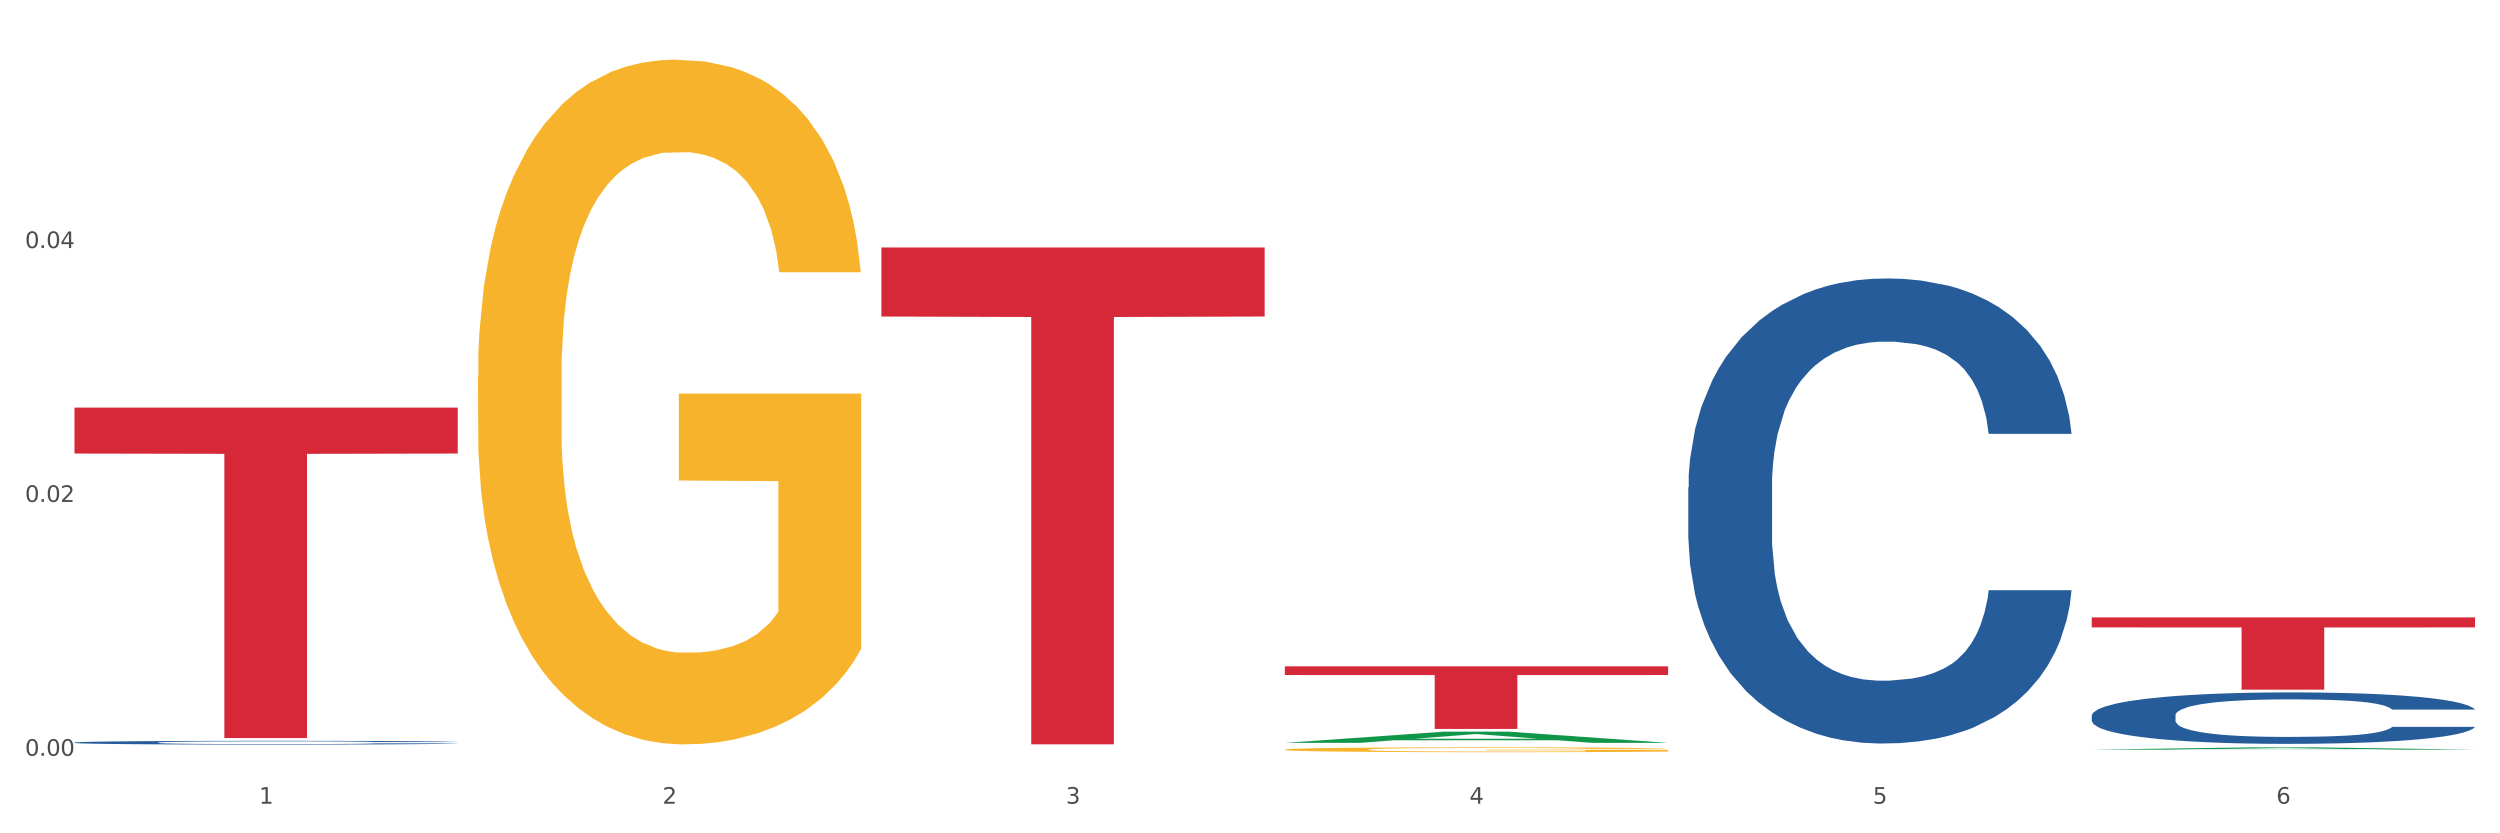 <?xml version="1.0" encoding="utf-8" standalone="no"?>
<!DOCTYPE svg PUBLIC "-//W3C//DTD SVG 1.1//EN"
  "http://www.w3.org/Graphics/SVG/1.1/DTD/svg11.dtd">
<svg xmlns:xlink="http://www.w3.org/1999/xlink" width="1080pt" height="360pt" viewBox="0 0 1080 360" xmlns="http://www.w3.org/2000/svg" version="1.1">
 <rect x="0" y="0" width="1080" height="360" fill="#333333" stroke="none"/>
 <defs>
  <style type="text/css">*{stroke-linejoin: round; stroke-linecap: butt}</style>
 </defs>
 <g id="figure_1">
  <g id="patch_1">
   <path d="M 0 360 
L 1080 360 
L 1080 0 
L 0 0 
z
" style="fill: #ffffff; stroke: #ffffff; stroke-linejoin: miter"/>
  </g>
  <g id="axes_1">
   <g id="matplotlib.axis_1">
    <g id="xtick_1">
     <g id="text_1">
      <!-- 1 -->
      <g style="fill: #4d4d4d" transform="translate(111.909 347.204) scale(0.096 -0.096)">
       <defs>
        <path id="DejaVuSans-31" d="M 794 531 
L 1825 531 
L 1825 4091 
L 703 3866 
L 703 4441 
L 1819 4666 
L 2450 4666 
L 2450 531 
L 3481 531 
L 3481 0 
L 794 0 
L 794 531 
z
" transform="scale(0.016)"/>
       </defs>
       <use xlink:href="#DejaVuSans-31"/>
      </g>
     </g>
    </g>
    <g id="xtick_2">
     <g id="text_2">
      <!-- 2 -->
      <g style="fill: #4d4d4d" transform="translate(286.199 347.204) scale(0.096 -0.096)">
       <defs>
        <path id="DejaVuSans-32" d="M 1228 531 
L 3431 531 
L 3431 0 
L 469 0 
L 469 531 
Q 828 903 1448 1529 
Q 2069 2156 2228 2338 
Q 2531 2678 2651 2914 
Q 2772 3150 2772 3378 
Q 2772 3750 2511 3984 
Q 2250 4219 1831 4219 
Q 1534 4219 1204 4116 
Q 875 4013 500 3803 
L 500 4441 
Q 881 4594 1212 4672 
Q 1544 4750 1819 4750 
Q 2544 4750 2975 4387 
Q 3406 4025 3406 3419 
Q 3406 3131 3298 2873 
Q 3191 2616 2906 2266 
Q 2828 2175 2409 1742 
Q 1991 1309 1228 531 
z
" transform="scale(0.016)"/>
       </defs>
       <use xlink:href="#DejaVuSans-32"/>
      </g>
     </g>
    </g>
    <g id="xtick_3">
     <g id="text_3">
      <!-- 3 -->
      <g style="fill: #4d4d4d" transform="translate(460.489 347.204) scale(0.096 -0.096)">
       <defs>
        <path id="DejaVuSans-33" d="M 2597 2516 
Q 3050 2419 3304 2112 
Q 3559 1806 3559 1356 
Q 3559 666 3084 287 
Q 2609 -91 1734 -91 
Q 1441 -91 1130 -33 
Q 819 25 488 141 
L 488 750 
Q 750 597 1062 519 
Q 1375 441 1716 441 
Q 2309 441 2620 675 
Q 2931 909 2931 1356 
Q 2931 1769 2642 2001 
Q 2353 2234 1838 2234 
L 1294 2234 
L 1294 2753 
L 1863 2753 
Q 2328 2753 2575 2939 
Q 2822 3125 2822 3475 
Q 2822 3834 2567 4026 
Q 2313 4219 1838 4219 
Q 1578 4219 1281 4162 
Q 984 4106 628 3988 
L 628 4550 
Q 988 4650 1302 4700 
Q 1616 4750 1894 4750 
Q 2613 4750 3031 4423 
Q 3450 4097 3450 3541 
Q 3450 3153 3228 2886 
Q 3006 2619 2597 2516 
z
" transform="scale(0.016)"/>
       </defs>
       <use xlink:href="#DejaVuSans-33"/>
      </g>
     </g>
    </g>
    <g id="xtick_4">
     <g id="text_4">
      <!-- 4 -->
      <g style="fill: #4d4d4d" transform="translate(634.778 347.204) scale(0.096 -0.096)">
       <defs>
        <path id="DejaVuSans-34" d="M 2419 4116 
L 825 1625 
L 2419 1625 
L 2419 4116 
z
M 2253 4666 
L 3047 4666 
L 3047 1625 
L 3713 1625 
L 3713 1100 
L 3047 1100 
L 3047 0 
L 2419 0 
L 2419 1100 
L 313 1100 
L 313 1709 
L 2253 4666 
z
" transform="scale(0.016)"/>
       </defs>
       <use xlink:href="#DejaVuSans-34"/>
      </g>
     </g>
    </g>
    <g id="xtick_5">
     <g id="text_5">
      <!-- 5 -->
      <g style="fill: #4d4d4d" transform="translate(809.068 347.204) scale(0.096 -0.096)">
       <defs>
        <path id="DejaVuSans-35" d="M 691 4666 
L 3169 4666 
L 3169 4134 
L 1269 4134 
L 1269 2991 
Q 1406 3038 1543 3061 
Q 1681 3084 1819 3084 
Q 2600 3084 3056 2656 
Q 3513 2228 3513 1497 
Q 3513 744 3044 326 
Q 2575 -91 1722 -91 
Q 1428 -91 1123 -41 
Q 819 9 494 109 
L 494 744 
Q 775 591 1075 516 
Q 1375 441 1709 441 
Q 2250 441 2565 725 
Q 2881 1009 2881 1497 
Q 2881 1984 2565 2268 
Q 2250 2553 1709 2553 
Q 1456 2553 1204 2497 
Q 953 2441 691 2322 
L 691 4666 
z
" transform="scale(0.016)"/>
       </defs>
       <use xlink:href="#DejaVuSans-35"/>
      </g>
     </g>
    </g>
    <g id="xtick_6">
     <g id="text_6">
      <!-- 6 -->
      <g style="fill: #4d4d4d" transform="translate(983.358 347.204) scale(0.096 -0.096)">
       <defs>
        <path id="DejaVuSans-36" d="M 2113 2584 
Q 1688 2584 1439 2293 
Q 1191 2003 1191 1497 
Q 1191 994 1439 701 
Q 1688 409 2113 409 
Q 2538 409 2786 701 
Q 3034 994 3034 1497 
Q 3034 2003 2786 2293 
Q 2538 2584 2113 2584 
z
M 3366 4563 
L 3366 3988 
Q 3128 4100 2886 4159 
Q 2644 4219 2406 4219 
Q 1781 4219 1451 3797 
Q 1122 3375 1075 2522 
Q 1259 2794 1537 2939 
Q 1816 3084 2150 3084 
Q 2853 3084 3261 2657 
Q 3669 2231 3669 1497 
Q 3669 778 3244 343 
Q 2819 -91 2113 -91 
Q 1303 -91 875 529 
Q 447 1150 447 2328 
Q 447 3434 972 4092 
Q 1497 4750 2381 4750 
Q 2619 4750 2861 4703 
Q 3103 4656 3366 4563 
z
" transform="scale(0.016)"/>
       </defs>
       <use xlink:href="#DejaVuSans-36"/>
      </g>
     </g>
    </g>
    <g id="xtick_7"/>
    <g id="xtick_8"/>
    <g id="xtick_9"/>
    <g id="xtick_10"/>
    <g id="xtick_11"/>
   </g>
   <g id="matplotlib.axis_2">
    <g id="ytick_1">
     <g id="text_7">
      <!-- 0.00 -->
      <g style="fill: #4d4d4d" transform="translate(10.8 326.5) scale(0.096 -0.096)">
       <defs>
        <path id="DejaVuSans-30" d="M 2034 4250 
Q 1547 4250 1301 3770 
Q 1056 3291 1056 2328 
Q 1056 1369 1301 889 
Q 1547 409 2034 409 
Q 2525 409 2770 889 
Q 3016 1369 3016 2328 
Q 3016 3291 2770 3770 
Q 2525 4250 2034 4250 
z
M 2034 4750 
Q 2819 4750 3233 4129 
Q 3647 3509 3647 2328 
Q 3647 1150 3233 529 
Q 2819 -91 2034 -91 
Q 1250 -91 836 529 
Q 422 1150 422 2328 
Q 422 3509 836 4129 
Q 1250 4750 2034 4750 
z
" transform="scale(0.016)"/>
        <path id="DejaVuSans-2e" d="M 684 794 
L 1344 794 
L 1344 0 
L 684 0 
L 684 794 
z
" transform="scale(0.016)"/>
       </defs>
       <use xlink:href="#DejaVuSans-30"/>
       <use xlink:href="#DejaVuSans-2e" transform="translate(63.623 0)"/>
       <use xlink:href="#DejaVuSans-30" transform="translate(95.41 0)"/>
       <use xlink:href="#DejaVuSans-30" transform="translate(159.033 0)"/>
      </g>
     </g>
    </g>
    <g id="ytick_2">
     <g id="text_8">
      <!-- 0.02 -->
      <g style="fill: #4d4d4d" transform="translate(10.8 216.833) scale(0.096 -0.096)">
       <use xlink:href="#DejaVuSans-30"/>
       <use xlink:href="#DejaVuSans-2e" transform="translate(63.623 0)"/>
       <use xlink:href="#DejaVuSans-30" transform="translate(95.41 0)"/>
       <use xlink:href="#DejaVuSans-32" transform="translate(159.033 0)"/>
      </g>
     </g>
    </g>
    <g id="ytick_3">
     <g id="text_9">
      <!-- 0.04 -->
      <g style="fill: #4d4d4d" transform="translate(10.8 107.166) scale(0.096 -0.096)">
       <use xlink:href="#DejaVuSans-30"/>
       <use xlink:href="#DejaVuSans-2e" transform="translate(63.623 0)"/>
       <use xlink:href="#DejaVuSans-30" transform="translate(95.41 0)"/>
       <use xlink:href="#DejaVuSans-34" transform="translate(159.033 0)"/>
      </g>
     </g>
    </g>
    <g id="ytick_4"/>
    <g id="ytick_5"/>
    <g id="ytick_6"/>
   </g>
   <g id="PolyCollection_1">
    <path d="M 555.045 320.911 
L 555.215 320.907 
L 623.494 316.093 
L 651.83 316.088 
L 720.62 320.92 
L 687.846 320.92 
L 672.996 319.795 
L 602.498 319.795 
L 601.986 319.813 
L 587.648 320.92 
L 555.045 320.92 
L 555.045 320.911 
L 611.375 319.123 
L 664.12 319.119 
L 638.003 317.118 
L 637.662 317.109 
L 637.32 317.122 
L 611.204 319.119 
L 611.375 319.123 
L 555.045 320.911 
z
" clip-path="url(#p7c3089acc2)" style="fill: #109648"/>
    <path d="M 903.625 309.105 
L 903.82 309.085 
L 903.82 308.516 
L 904.407 307.745 
L 906.56 306.324 
L 909.3 305.248 
L 913.998 303.989 
L 916.542 303.461 
L 919.869 302.872 
L 926.719 301.918 
L 934.548 301.106 
L 940.028 300.659 
L 944.138 300.375 
L 953.336 299.868 
L 958.621 299.644 
L 964.101 299.462 
L 968.798 299.34 
L 976.627 299.198 
L 982.889 299.137 
L 990.131 299.116 
L 996.198 299.137 
L 1004.222 299.218 
L 1015.965 299.462 
L 1020.467 299.604 
L 1026.534 299.847 
L 1032.797 300.172 
L 1037.886 300.497 
L 1043.757 300.964 
L 1049.824 301.573 
L 1055.696 302.344 
L 1059.806 303.055 
L 1063.133 303.806 
L 1066.069 304.72 
L 1068.221 305.715 
L 1069.2 306.547 
L 1033.384 306.547 
L 1032.405 305.796 
L 1030.448 304.984 
L 1028.491 304.436 
L 1026.338 303.989 
L 1023.011 303.481 
L 1020.075 303.156 
L 1015.182 302.771 
L 1010.681 302.527 
L 1006.962 302.385 
L 1002.461 302.263 
L 992.871 302.141 
L 986.021 302.141 
L 981.715 302.182 
L 976.431 302.284 
L 971.929 302.426 
L 966.645 302.669 
L 962.535 302.933 
L 958.425 303.278 
L 956.076 303.522 
L 952.553 303.969 
L 950.205 304.334 
L 947.073 304.963 
L 945.312 305.41 
L 942.181 306.567 
L 940.811 307.42 
L 940.223 308.009 
L 939.832 308.658 
L 939.832 311.825 
L 941.006 313.247 
L 941.985 313.856 
L 943.551 314.546 
L 946.486 315.439 
L 950.792 316.312 
L 955.294 316.942 
L 959.012 317.327 
L 962.535 317.612 
L 966.058 317.835 
L 970.364 318.038 
L 973.886 318.16 
L 979.171 318.282 
L 985.434 318.342 
L 990.327 318.342 
L 1000.308 318.241 
L 1004.81 318.139 
L 1009.115 317.997 
L 1013.812 317.774 
L 1017.531 317.53 
L 1019.684 317.348 
L 1023.207 316.962 
L 1025.947 316.556 
L 1028.295 316.089 
L 1029.861 315.683 
L 1031.623 315.074 
L 1032.993 314.384 
L 1033.384 314.018 
L 1069.2 314.018 
L 1068.417 314.749 
L 1067.047 315.46 
L 1064.307 316.414 
L 1062.154 316.962 
L 1058.827 317.632 
L 1055.304 318.2 
L 1050.411 318.83 
L 1045.91 319.297 
L 1041.213 319.703 
L 1036.124 320.068 
L 1026.925 320.576 
L 1023.598 320.718 
L 1016.552 320.961 
L 1011.072 321.104 
L 1003.048 321.246 
L 994.828 321.327 
L 986.217 321.347 
L 978.584 321.307 
L 970.168 321.185 
L 964.884 321.063 
L 959.012 320.88 
L 952.162 320.596 
L 945.703 320.251 
L 939.636 319.845 
L 933.961 319.378 
L 928.676 318.85 
L 921.826 317.977 
L 916.738 317.124 
L 913.019 316.333 
L 910.475 315.663 
L 907.93 314.81 
L 906.56 314.221 
L 904.407 312.8 
L 903.625 311.48 
L 903.625 309.105 
z
" clip-path="url(#p7c3089acc2)" style="fill: #255c99"/>
    <path d="M 206.465 162.464 
L 206.66 162.194 
L 206.66 152.468 
L 207.051 144.093 
L 209.006 123.83 
L 211.938 107.08 
L 214.089 98.164 
L 216.239 90.87 
L 218.78 83.575 
L 221.908 76.011 
L 227.577 64.934 
L 231.096 59.26 
L 235.397 53.317 
L 243.216 44.671 
L 248.885 39.808 
L 254.75 35.756 
L 264.328 30.893 
L 270.584 28.731 
L 277.23 27.11 
L 285.245 26.03 
L 291.305 25.759 
L 304.598 26.57 
L 315.936 29.002 
L 321.41 30.893 
L 328.447 34.135 
L 332.161 36.296 
L 338.222 40.619 
L 344.477 46.292 
L 348.778 51.155 
L 355.229 60.341 
L 360.116 69.527 
L 364.612 80.874 
L 366.958 88.708 
L 368.717 96.003 
L 370.281 104.378 
L 371.845 117.616 
L 336.658 117.616 
L 335.289 108.16 
L 333.139 99.245 
L 330.011 90.6 
L 327.274 85.196 
L 322.583 78.442 
L 318.282 74.119 
L 313.786 70.877 
L 308.312 68.176 
L 304.012 66.825 
L 297.952 65.744 
L 286.027 66.014 
L 278.012 68.176 
L 272.539 70.877 
L 269.02 73.309 
L 265.892 76.011 
L 262.373 79.793 
L 258.268 85.466 
L 255.336 90.6 
L 252.404 97.084 
L 250.058 103.568 
L 247.908 111.132 
L 246.148 119.237 
L 244.78 127.612 
L 243.607 137.879 
L 242.63 154.899 
L 242.63 191.912 
L 243.021 200.287 
L 243.998 211.364 
L 245.171 219.739 
L 247.126 229.735 
L 248.885 236.49 
L 252.208 246.216 
L 255.923 254.321 
L 258.855 259.454 
L 261.787 263.776 
L 266.87 269.72 
L 272.539 274.583 
L 277.426 277.555 
L 284.072 280.257 
L 288.568 281.337 
L 292.478 281.878 
L 302.057 281.878 
L 308.899 281.067 
L 316.523 279.176 
L 322.387 276.744 
L 327.274 273.773 
L 332.748 268.91 
L 336.267 264.317 
L 336.267 207.852 
L 293.26 207.582 
L 293.26 170.029 
L 372.04 170.029 
L 372.04 280.257 
L 368.717 285.93 
L 365.003 291.063 
L 361.093 295.656 
L 355.229 301.33 
L 348.191 306.733 
L 341.936 310.515 
L 335.289 313.757 
L 327.47 316.729 
L 317.305 319.431 
L 311.049 320.512 
L 303.23 321.322 
L 294.042 321.592 
L 286.027 321.052 
L 278.208 319.701 
L 269.997 317.27 
L 261.983 313.757 
L 255.923 310.245 
L 249.862 305.923 
L 243.411 300.249 
L 238.329 294.846 
L 234.419 289.983 
L 230.119 283.769 
L 225.427 275.664 
L 221.908 268.369 
L 218.78 260.805 
L 215.457 251.079 
L 213.111 242.703 
L 210.766 232.167 
L 209.397 224.332 
L 207.833 212.175 
L 206.66 195.154 
L 206.465 162.464 
z
" clip-path="url(#p7c3089acc2)" style="fill: #f7b32b"/>
    <path d="M 729.335 210.562 
L 729.53 210.378 
L 729.53 205.24 
L 730.118 198.267 
L 732.27 185.422 
L 735.01 175.696 
L 739.708 164.319 
L 742.252 159.548 
L 745.579 154.227 
L 752.429 145.602 
L 760.258 138.262 
L 765.738 134.225 
L 769.848 131.656 
L 779.046 127.068 
L 784.331 125.05 
L 789.811 123.398 
L 794.508 122.297 
L 802.337 121.013 
L 808.599 120.462 
L 815.841 120.279 
L 821.908 120.462 
L 829.932 121.196 
L 841.675 123.398 
L 846.177 124.683 
L 852.244 126.885 
L 858.507 129.821 
L 863.596 132.757 
L 869.467 136.978 
L 875.534 142.483 
L 881.406 149.456 
L 885.516 155.878 
L 888.843 162.668 
L 891.779 170.925 
L 893.932 179.917 
L 894.91 187.44 
L 859.094 187.44 
L 858.116 180.651 
L 856.158 173.311 
L 854.201 168.356 
L 852.048 164.319 
L 848.721 159.732 
L 845.785 156.796 
L 840.893 153.309 
L 836.391 151.107 
L 832.673 149.823 
L 828.171 148.722 
L 818.581 147.621 
L 811.731 147.621 
L 807.425 147.988 
L 802.141 148.905 
L 797.639 150.19 
L 792.355 152.392 
L 788.245 154.777 
L 784.135 157.897 
L 781.786 160.099 
L 778.264 164.136 
L 775.915 167.439 
L 772.784 173.127 
L 771.022 177.164 
L 767.891 187.624 
L 766.521 195.331 
L 765.933 200.653 
L 765.542 206.525 
L 765.542 235.151 
L 766.716 247.996 
L 767.695 253.501 
L 769.261 259.74 
L 772.196 267.814 
L 776.502 275.705 
L 781.004 281.393 
L 784.722 284.88 
L 788.245 287.449 
L 791.768 289.467 
L 796.074 291.303 
L 799.597 292.404 
L 804.881 293.505 
L 811.144 294.055 
L 816.037 294.055 
L 826.018 293.138 
L 830.52 292.22 
L 834.825 290.936 
L 839.523 288.917 
L 843.241 286.715 
L 845.394 285.063 
L 848.917 281.577 
L 851.657 277.907 
L 854.006 273.686 
L 855.571 270.016 
L 857.333 264.511 
L 858.703 258.272 
L 859.094 254.969 
L 894.91 254.969 
L 894.127 261.575 
L 892.757 267.998 
L 890.017 276.622 
L 887.864 281.577 
L 884.537 287.632 
L 881.014 292.771 
L 876.121 298.459 
L 871.62 302.68 
L 866.923 306.35 
L 861.834 309.653 
L 852.636 314.24 
L 849.308 315.525 
L 842.263 317.727 
L 836.783 319.011 
L 828.758 320.296 
L 820.538 321.03 
L 811.927 321.213 
L 804.294 320.846 
L 795.878 319.745 
L 790.594 318.644 
L 784.722 316.993 
L 777.872 314.424 
L 771.414 311.304 
L 765.346 307.634 
L 759.671 303.414 
L 754.386 298.643 
L 747.536 290.752 
L 742.448 283.045 
L 738.729 275.888 
L 736.185 269.833 
L 733.64 262.126 
L 732.27 256.804 
L 730.118 243.959 
L 729.335 232.031 
L 729.335 210.562 
z
" clip-path="url(#p7c3089acc2)" style="fill: #255c99"/>
    <path d="M 903.625 266.702 
L 1069.2 266.702 
L 1069.2 271.042 
L 1004.068 271.071 
L 1004.068 297.928 
L 968.364 297.928 
L 968.364 271.071 
L 903.625 271.042 
L 903.625 266.731 
L 903.625 266.702 
z
" clip-path="url(#p7c3089acc2)" style="fill: #d62839"/>
    <path d="M 555.045 287.853 
L 720.62 287.853 
L 720.62 291.611 
L 655.489 291.637 
L 655.489 314.9 
L 619.784 314.9 
L 619.784 291.637 
L 555.045 291.611 
L 555.045 287.878 
L 555.045 287.853 
z
" clip-path="url(#p7c3089acc2)" style="fill: #d62839"/>
    <path d="M 380.755 106.913 
L 546.33 106.913 
L 546.33 136.74 
L 481.199 136.941 
L 481.199 321.544 
L 445.494 321.544 
L 445.494 136.941 
L 380.755 136.74 
L 380.755 107.115 
L 380.755 106.913 
z
" clip-path="url(#p7c3089acc2)" style="fill: #d62839"/>
    <path d="M 32.175 176.092 
L 197.75 176.092 
L 197.75 195.93 
L 132.619 196.064 
L 132.619 318.844 
L 96.914 318.844 
L 96.914 196.064 
L 32.175 195.93 
L 32.175 176.226 
L 32.175 176.092 
z
" clip-path="url(#p7c3089acc2)" style="fill: #d62839"/>
    <path d="M 32.175 320.766 
L 32.371 320.764 
L 32.371 320.723 
L 32.958 320.666 
L 35.111 320.562 
L 37.851 320.482 
L 42.548 320.39 
L 45.092 320.351 
L 48.419 320.308 
L 55.269 320.238 
L 63.098 320.178 
L 68.578 320.146 
L 72.688 320.125 
L 81.887 320.087 
L 87.171 320.071 
L 92.651 320.058 
L 97.348 320.049 
L 105.177 320.038 
L 111.44 320.034 
L 118.681 320.032 
L 124.748 320.034 
L 132.773 320.04 
L 144.516 320.058 
L 149.017 320.068 
L 155.084 320.086 
L 161.347 320.11 
L 166.436 320.134 
L 172.307 320.168 
L 178.375 320.213 
L 184.246 320.269 
L 188.356 320.321 
L 191.683 320.377 
L 194.619 320.444 
L 196.772 320.517 
L 197.75 320.578 
L 161.934 320.578 
L 160.956 320.523 
L 158.999 320.463 
L 157.042 320.423 
L 154.889 320.39 
L 151.562 320.353 
L 148.626 320.329 
L 143.733 320.301 
L 139.231 320.283 
L 135.513 320.272 
L 131.011 320.263 
L 121.421 320.254 
L 114.571 320.254 
L 110.266 320.257 
L 104.981 320.265 
L 100.48 320.275 
L 95.195 320.293 
L 91.085 320.313 
L 86.975 320.338 
L 84.627 320.356 
L 81.104 320.389 
L 78.755 320.415 
L 75.624 320.462 
L 73.862 320.494 
L 70.731 320.579 
L 69.361 320.642 
L 68.774 320.685 
L 68.382 320.733 
L 68.382 320.966 
L 69.557 321.07 
L 70.535 321.115 
L 72.101 321.165 
L 75.037 321.231 
L 79.342 321.295 
L 83.844 321.341 
L 87.563 321.37 
L 91.085 321.391 
L 94.608 321.407 
L 98.914 321.422 
L 102.437 321.431 
L 107.721 321.44 
L 113.984 321.444 
L 118.877 321.444 
L 128.859 321.437 
L 133.36 321.429 
L 137.666 321.419 
L 142.363 321.402 
L 146.081 321.385 
L 148.234 321.371 
L 151.757 321.343 
L 154.497 321.313 
L 156.846 321.279 
L 158.412 321.249 
L 160.173 321.204 
L 161.543 321.153 
L 161.934 321.127 
L 197.75 321.127 
L 196.968 321.18 
L 195.598 321.232 
L 192.858 321.303 
L 190.705 321.343 
L 187.377 321.392 
L 183.855 321.434 
L 178.962 321.48 
L 174.46 321.514 
L 169.763 321.544 
L 164.674 321.571 
L 155.476 321.608 
L 152.149 321.619 
L 145.103 321.637 
L 139.623 321.647 
L 131.599 321.657 
L 123.378 321.663 
L 114.767 321.665 
L 107.134 321.662 
L 98.718 321.653 
L 93.434 321.644 
L 87.563 321.631 
L 80.712 321.61 
L 74.254 321.584 
L 68.187 321.555 
L 62.511 321.52 
L 57.227 321.481 
L 50.377 321.417 
L 45.288 321.355 
L 41.569 321.297 
L 39.025 321.247 
L 36.481 321.185 
L 35.111 321.142 
L 32.958 321.037 
L 32.175 320.94 
L 32.175 320.766 
z
" clip-path="url(#p7c3089acc2)" style="fill: #255c99"/>
    <path d="M 903.625 323.846 
L 903.795 323.845 
L 972.074 322.854 
L 1000.409 322.853 
L 1069.2 323.848 
L 1036.426 323.848 
L 1021.576 323.616 
L 951.078 323.616 
L 950.566 323.62 
L 936.228 323.848 
L 903.625 323.848 
L 903.625 323.846 
L 959.954 323.478 
L 1012.7 323.477 
L 986.583 323.065 
L 986.242 323.063 
L 985.9 323.066 
L 959.784 323.477 
L 959.954 323.478 
L 903.625 323.846 
z
" clip-path="url(#p7c3089acc2)" style="fill: #109648"/>
    <path d="M 555.045 323.822 
L 555.24 323.82 
L 555.24 323.751 
L 555.631 323.692 
L 557.586 323.548 
L 560.518 323.429 
L 562.669 323.366 
L 564.819 323.315 
L 567.36 323.263 
L 570.488 323.209 
L 576.157 323.131 
L 579.676 323.091 
L 583.976 323.049 
L 591.796 322.987 
L 597.465 322.953 
L 603.329 322.924 
L 612.908 322.89 
L 619.164 322.874 
L 625.81 322.863 
L 633.825 322.855 
L 639.885 322.853 
L 653.178 322.859 
L 664.516 322.876 
L 669.99 322.89 
L 677.027 322.913 
L 680.741 322.928 
L 686.801 322.959 
L 693.057 322.999 
L 697.358 323.033 
L 703.808 323.098 
L 708.696 323.163 
L 713.192 323.244 
L 715.538 323.299 
L 717.297 323.351 
L 718.861 323.41 
L 720.425 323.504 
L 685.237 323.504 
L 683.869 323.437 
L 681.719 323.374 
L 678.591 323.313 
L 675.854 323.274 
L 671.163 323.227 
L 666.862 323.196 
L 662.366 323.173 
L 656.892 323.154 
L 652.592 323.144 
L 646.532 323.137 
L 634.607 323.138 
L 626.592 323.154 
L 621.119 323.173 
L 617.6 323.19 
L 614.472 323.209 
L 610.953 323.236 
L 606.848 323.276 
L 603.916 323.313 
L 600.984 323.359 
L 598.638 323.405 
L 596.487 323.458 
L 594.728 323.516 
L 593.36 323.575 
L 592.187 323.648 
L 591.209 323.768 
L 591.209 324.031 
L 591.6 324.09 
L 592.578 324.168 
L 593.751 324.228 
L 595.706 324.299 
L 597.465 324.346 
L 600.788 324.415 
L 604.502 324.473 
L 607.435 324.509 
L 610.367 324.54 
L 615.449 324.582 
L 621.119 324.616 
L 626.006 324.637 
L 632.652 324.657 
L 637.148 324.664 
L 641.058 324.668 
L 650.637 324.668 
L 657.479 324.662 
L 665.103 324.649 
L 670.967 324.632 
L 675.854 324.611 
L 681.328 324.576 
L 684.846 324.544 
L 684.846 324.144 
L 641.84 324.142 
L 641.84 323.876 
L 720.62 323.876 
L 720.62 324.657 
L 717.297 324.697 
L 713.583 324.733 
L 709.673 324.766 
L 703.808 324.806 
L 696.771 324.844 
L 690.516 324.871 
L 683.869 324.894 
L 676.05 324.915 
L 665.884 324.934 
L 659.629 324.942 
L 651.81 324.948 
L 642.622 324.95 
L 634.607 324.946 
L 626.788 324.936 
L 618.577 324.919 
L 610.562 324.894 
L 604.502 324.869 
L 598.442 324.838 
L 591.991 324.798 
L 586.909 324.76 
L 582.999 324.726 
L 578.698 324.681 
L 574.007 324.624 
L 570.488 324.572 
L 567.36 324.519 
L 564.037 324.45 
L 561.691 324.39 
L 559.345 324.316 
L 557.977 324.26 
L 556.413 324.174 
L 555.24 324.054 
L 555.045 323.822 
z
" clip-path="url(#p7c3089acc2)" style="fill: #f7b32b"/>
   </g>
  </g>
 </g>
 <defs>
  <clipPath id="p7c3089acc2">
   <rect x="32.175" y="10.8" width="1037.025" height="329.109"/>
  </clipPath>
 </defs>
</svg>

